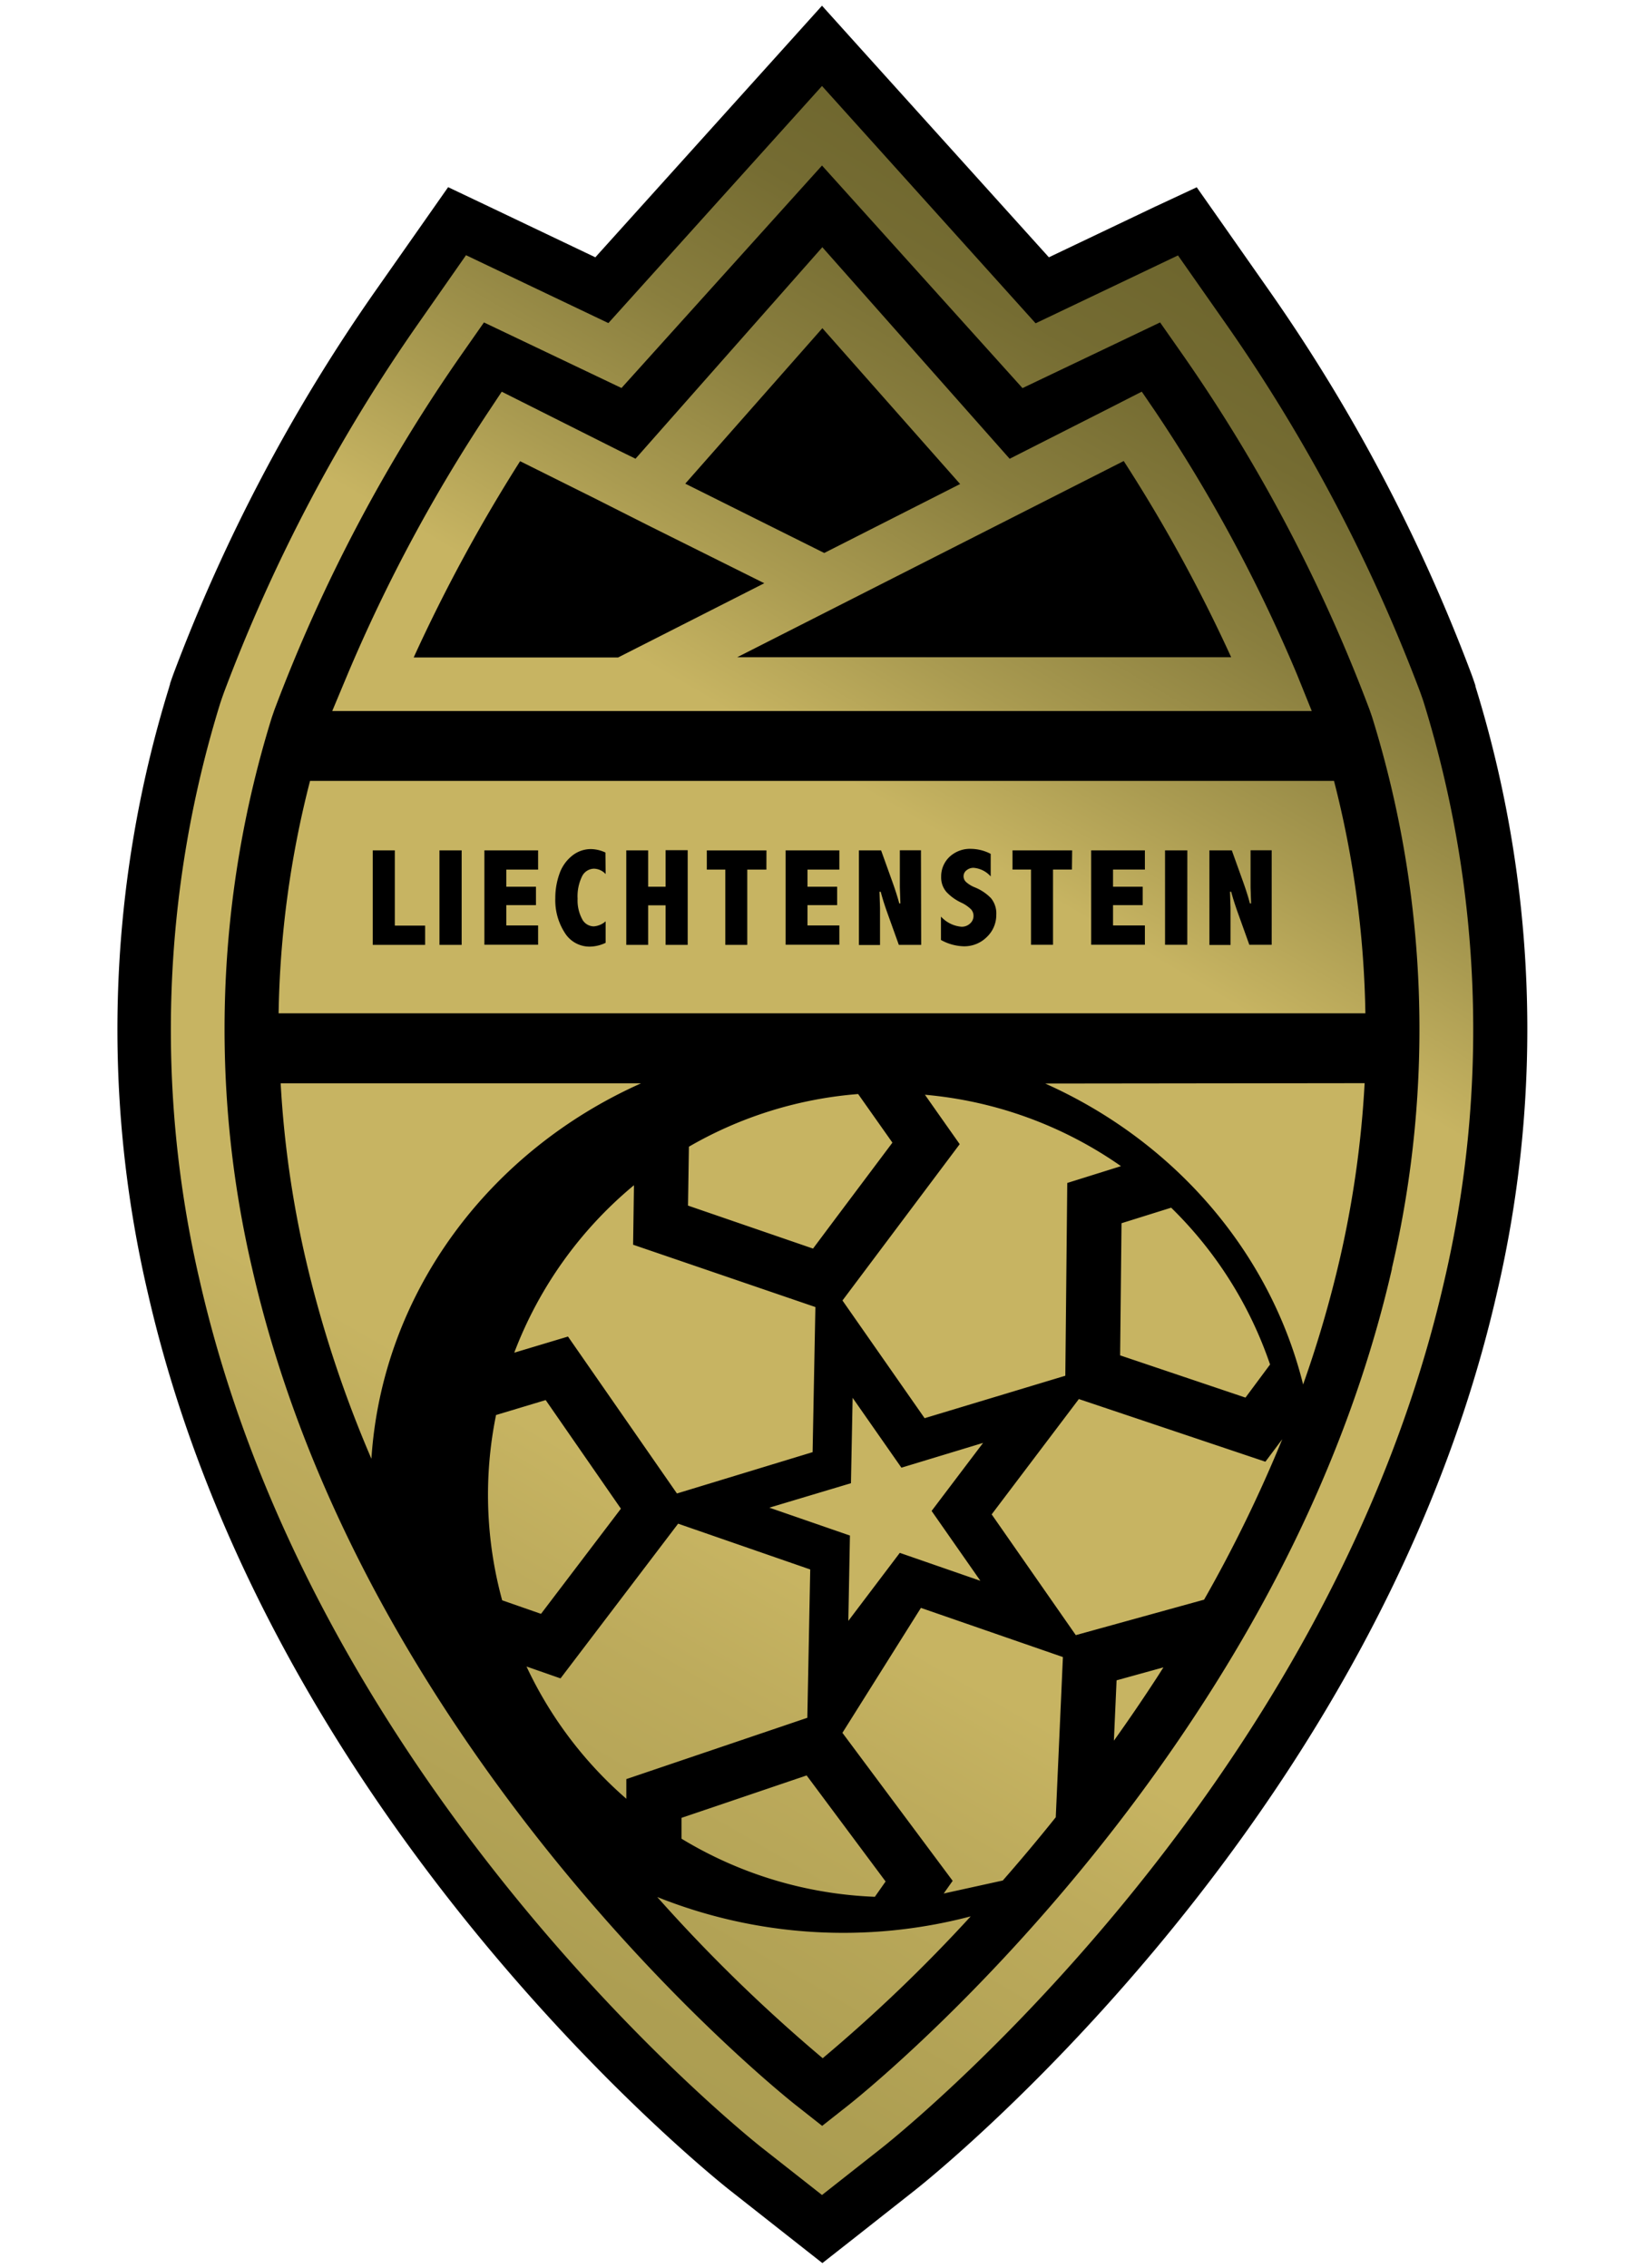 <svg id="Layer_1" data-name="Layer 1" xmlns="http://www.w3.org/2000/svg" xmlns:xlink="http://www.w3.org/1999/xlink" viewBox="0 0 306 422"><defs><style>.cls-1{fill:url(#linear-gradient);}</style><linearGradient id="linear-gradient" x1="234.72" y1="53.74" x2="43.6" y2="382.23" gradientUnits="userSpaceOnUse"><stop offset="0.01" stop-color="#6e662e"/><stop offset="0.07" stop-color="#756c32"/><stop offset="0.15" stop-color="#897e3e"/><stop offset="0.24" stop-color="#aa9b51"/><stop offset="0.31" stop-color="#c7b462"/><stop offset="0.66" stop-color="#c7b462"/><stop offset="0.73" stop-color="#bdab5c"/><stop offset="0.88" stop-color="#ad9e52"/><stop offset="1" stop-color="#a89a4f"/></linearGradient></defs><title>bg-logo</title><path d="M153,1.06l-7.43,8.25L110.81,47.88,91.05,38.46l-7.64-3.63-4.85,6.92L69.82,54.21a321.2,321.2,0,0,0-37.56,71.26c-.36,1-.56,1.59-.61,1.74l0,.05v.06l-.13.39,0,.06v0a215.31,215.31,0,0,0-4,112.84c6.8,29.76,19.74,59.43,38.45,88.2,31.26,48.07,68.27,77.49,69.83,78.72l11.09,8.73,6.18,4.86,6.19-4.86,11.08-8.73c1.56-1.23,38.55-30.62,69.83-78.72,18.71-28.77,31.65-58.44,38.45-88.2a215.55,215.55,0,0,0-4-112.9l0-.07,0-.06-.11-.34v0l0,0s-.2-.62-.61-1.75a320.76,320.76,0,0,0-37.55-71.25l-8.74-12.47-4.86-6.92L215,38.46l-19.77,9.42L160.43,9.31,153,1.06Z"/><path class="cls-1" d="M265,130.7l-.11-.34s-.18-.54-.53-1.52A310.77,310.77,0,0,0,228,60l-8.74-12.47-26.5,12.63L153,16,113.24,60.12,86.74,47.49,78,60a309.86,309.86,0,0,0-36.32,68.87c-.32.89-.5,1.42-.54,1.55l-.13.38A205.55,205.55,0,0,0,37.2,238.43c6.54,28.61,19,57.2,37.09,85,30.37,46.7,66.12,75.13,67.63,76.31L153,408.45l11.09-8.73c1.5-1.18,37.25-29.6,67.63-76.31,18.06-27.78,30.54-56.37,37.09-85A205.7,205.7,0,0,0,265,130.7Zm-5.91,105.37c-6.28,27.45-18.3,55-35.73,81.75-29.51,45.38-64,72.77-65.43,73.91l-4.9,3.86-4.9-3.86c-1.45-1.14-35.92-28.53-65.43-73.91C65.24,291,53.22,263.52,46.94,236.07a195.69,195.69,0,0,1,3.63-102.5l.06-.18.46-1.33a300.11,300.11,0,0,1,35.1-66.5L90.08,60l25.6,12.2L153,30.8l37.32,41.42L215.93,60l3.88,5.54a299.64,299.64,0,0,1,35.1,66.5c.31.86.46,1.33.46,1.33l.06.18A195.69,195.69,0,0,1,259.06,236.07ZM164.8,132.31l79.36,0-2.77-6.86A287.28,287.28,0,0,0,215,76.51l-2.48-3.63-3.92,2h0l-1.27.65-19.4,9.84L153.06,46,118.29,85.36l-3-1.47-21.9-11L91,76.49A298,298,0,0,0,64.73,125.4l-2.89,6.91Zm44.36-46.52a286.73,286.73,0,0,1,20,36.51H137.22ZM153.07,61.07l25.64,29-25.29,12.83L127.55,90ZM96.81,85.82l13.83,6.89,10,5.05,0,0,21.62,10.77-27.2,13.81H77A303,303,0,0,1,96.81,85.82ZM248.3,145.31H57.71a184.34,184.34,0,0,0-5.85,43.25H254.14A184.86,184.86,0,0,0,248.3,145.31ZM79.13,175.82H69.38V158.24h4.11v14h5.64Zm6.8,0H81.8V158.24h4.13Zm14.23-14H94.24V165h5.52v3.43H94.24v3.78h5.92v3.59h-10V158.24h10Zm12.57.83a3.05,3.05,0,0,0-2.15-1,2.52,2.52,0,0,0-2.25,1.44,8.44,8.44,0,0,0-.82,4.15,7.35,7.35,0,0,0,.82,3.74,2.47,2.47,0,0,0,2.19,1.4,3.74,3.74,0,0,0,2.21-.94v4a7,7,0,0,1-2.9.71,5.41,5.41,0,0,1-4.71-2.58,11.17,11.17,0,0,1-1.76-6.43,13.33,13.33,0,0,1,.75-4.48,7.38,7.38,0,0,1,2.33-3.38A5.56,5.56,0,0,1,110,158a6.61,6.61,0,0,1,2.69.64ZM128,175.82h-4.11v-7.36h-3.25v7.36h-4.07V158.24h4.07V165h3.25v-6.79H128Zm14.65-14h-3.56v14H135v-14h-3.44v-3.57h11.1Zm13.58,0H150.3V165h5.52v3.43H150.3v3.78h5.93v3.59h-10V158.24h10Zm15.23,14H167.3l-2-5.57c-.6-1.66-1.06-3.09-1.37-4.31h-.23l.1,3v6.91h-3.93V158.24H164l2,5.57c.6,1.65,1.06,3.09,1.38,4.3h.21l-.1-3v-6.89h3.93Zm12.21-1.45a5.92,5.92,0,0,1-4.3,1.72,9.18,9.18,0,0,1-4.23-1.18v-4.35a5.84,5.84,0,0,0,3.83,1.89,2.26,2.26,0,0,0,1.58-.59,1.87,1.87,0,0,0,.65-1.44,1.8,1.8,0,0,0-.46-1.21A6.56,6.56,0,0,0,179,168a8.93,8.93,0,0,1-2.82-2,4.11,4.11,0,0,1-1-2.84,5,5,0,0,1,1.54-3.7,5.57,5.57,0,0,1,4.07-1.5,8.11,8.11,0,0,1,3.61.93v4.2a4.73,4.73,0,0,0-3.18-1.6,2,2,0,0,0-1.31.45,1.38,1.38,0,0,0-.56,1.1,1.44,1.44,0,0,0,.46,1.08,5.48,5.48,0,0,0,1.63,1,8.77,8.77,0,0,1,3,2,4.46,4.46,0,0,1,1,3.09A5.63,5.63,0,0,1,183.67,174.37Zm15.85-12.56H196v14h-4.1v-14h-3.44v-3.57h11.1Zm13.58,0h-5.93V165h5.52v3.43h-5.52v3.78h5.93v3.59h-10V158.24h10Zm7.89,14h-4.14V158.24H221Zm15.71,0h-4.16l-2-5.57c-.6-1.66-1.06-3.09-1.38-4.31h-.22l.1,3v6.91h-3.93V158.24h4.17l2,5.57c.6,1.65,1.05,3.09,1.37,4.3h.22l-.1-3v-6.89h3.93ZM199,345.18h0l.1,0ZM150.1,330.39l14.69,19.72-2,2.85a74.82,74.82,0,0,1-35.92-10.81l0-3.88Zm-48.53-69.86,14,20.21L100.7,300.31l-7.23-2.52a74.33,74.33,0,0,1-1.14-34.48Zm49.76-28.19-23.27-8,.17-10.94a74.52,74.52,0,0,1,31.51-9.8l6.35,9Zm80.46,27.72-23.3-7.85.26-24.59,9.21-2.88a74.3,74.3,0,0,1,18.4,29.17ZM92.33,263.31l9.24-2.78,14,20.21L100.7,300.31l-7.23-2.52A74.33,74.33,0,0,1,92.33,263.31Zm67.41-59.66,6.35,9-14.76,19.67-23.27-8,.17-10.94a74.52,74.52,0,0,1,31.51-9.8Zm-32.89,138.5,0-3.88,23.3-7.88,14.69,19.72-2,2.85A74.82,74.82,0,0,1,126.85,342.15ZM218,224.74a74.3,74.3,0,0,1,18.4,29.17l-4.57,6.15-23.3-7.85.26-24.59Zm-10.17,87.94,8.72-2.41c-.48.74-.94,1.49-1.43,2.23q-3.86,5.92-7.79,11.41Zm-27.14,43.91A290.91,290.91,0,0,1,153.13,383a297.66,297.66,0,0,1-30.8-30,93.23,93.23,0,0,0,58.32,3.61ZM69.13,271.45A220.24,220.24,0,0,1,56.83,234a191.92,191.92,0,0,1-4.59-32.41h67.08C91.11,214.17,71.15,240.52,69.13,271.45ZM254,201.56A191.89,191.89,0,0,1,249.44,234a214.18,214.18,0,0,1-6.89,23.63c-6.17-24.83-24.15-45.36-48-56ZM158.7,260.11l9.08,13,15.2-4.61-9.58,12.66,9.08,13-15-5.2-9.58,12.66.3-15.88-15-5.19L158.39,276Zm13.42-56.4,0,0A75.08,75.08,0,0,1,208.65,217l-10,3.13L198.29,256,172.1,263.9,156.81,242l21.82-29.09-4.27-6.06h0l-2.19-3.12Zm-66.4,45-10,3A75,75,0,0,1,118,220.55l-.16,11.07,33.93,11.6-.52,27L126,277.91Zm10.86,82.35,0,3.66A74.32,74.32,0,0,1,98,310.11l6.33,2.21,21.89-28.79,24.59,8.52-.54,27.6Zm81.26-22.71-1.33,29.81c-3.35,4.19-6.65,8.11-9.86,11.77l-11,2.42,1.67-2.36-20.52-27.54,14.61-23.25Zm40.83-40.54a257.73,257.73,0,0,1-14.55,29.86l-23.88,6.6L184.58,281.8l16.23-21.46L235.53,272Z"/></svg>